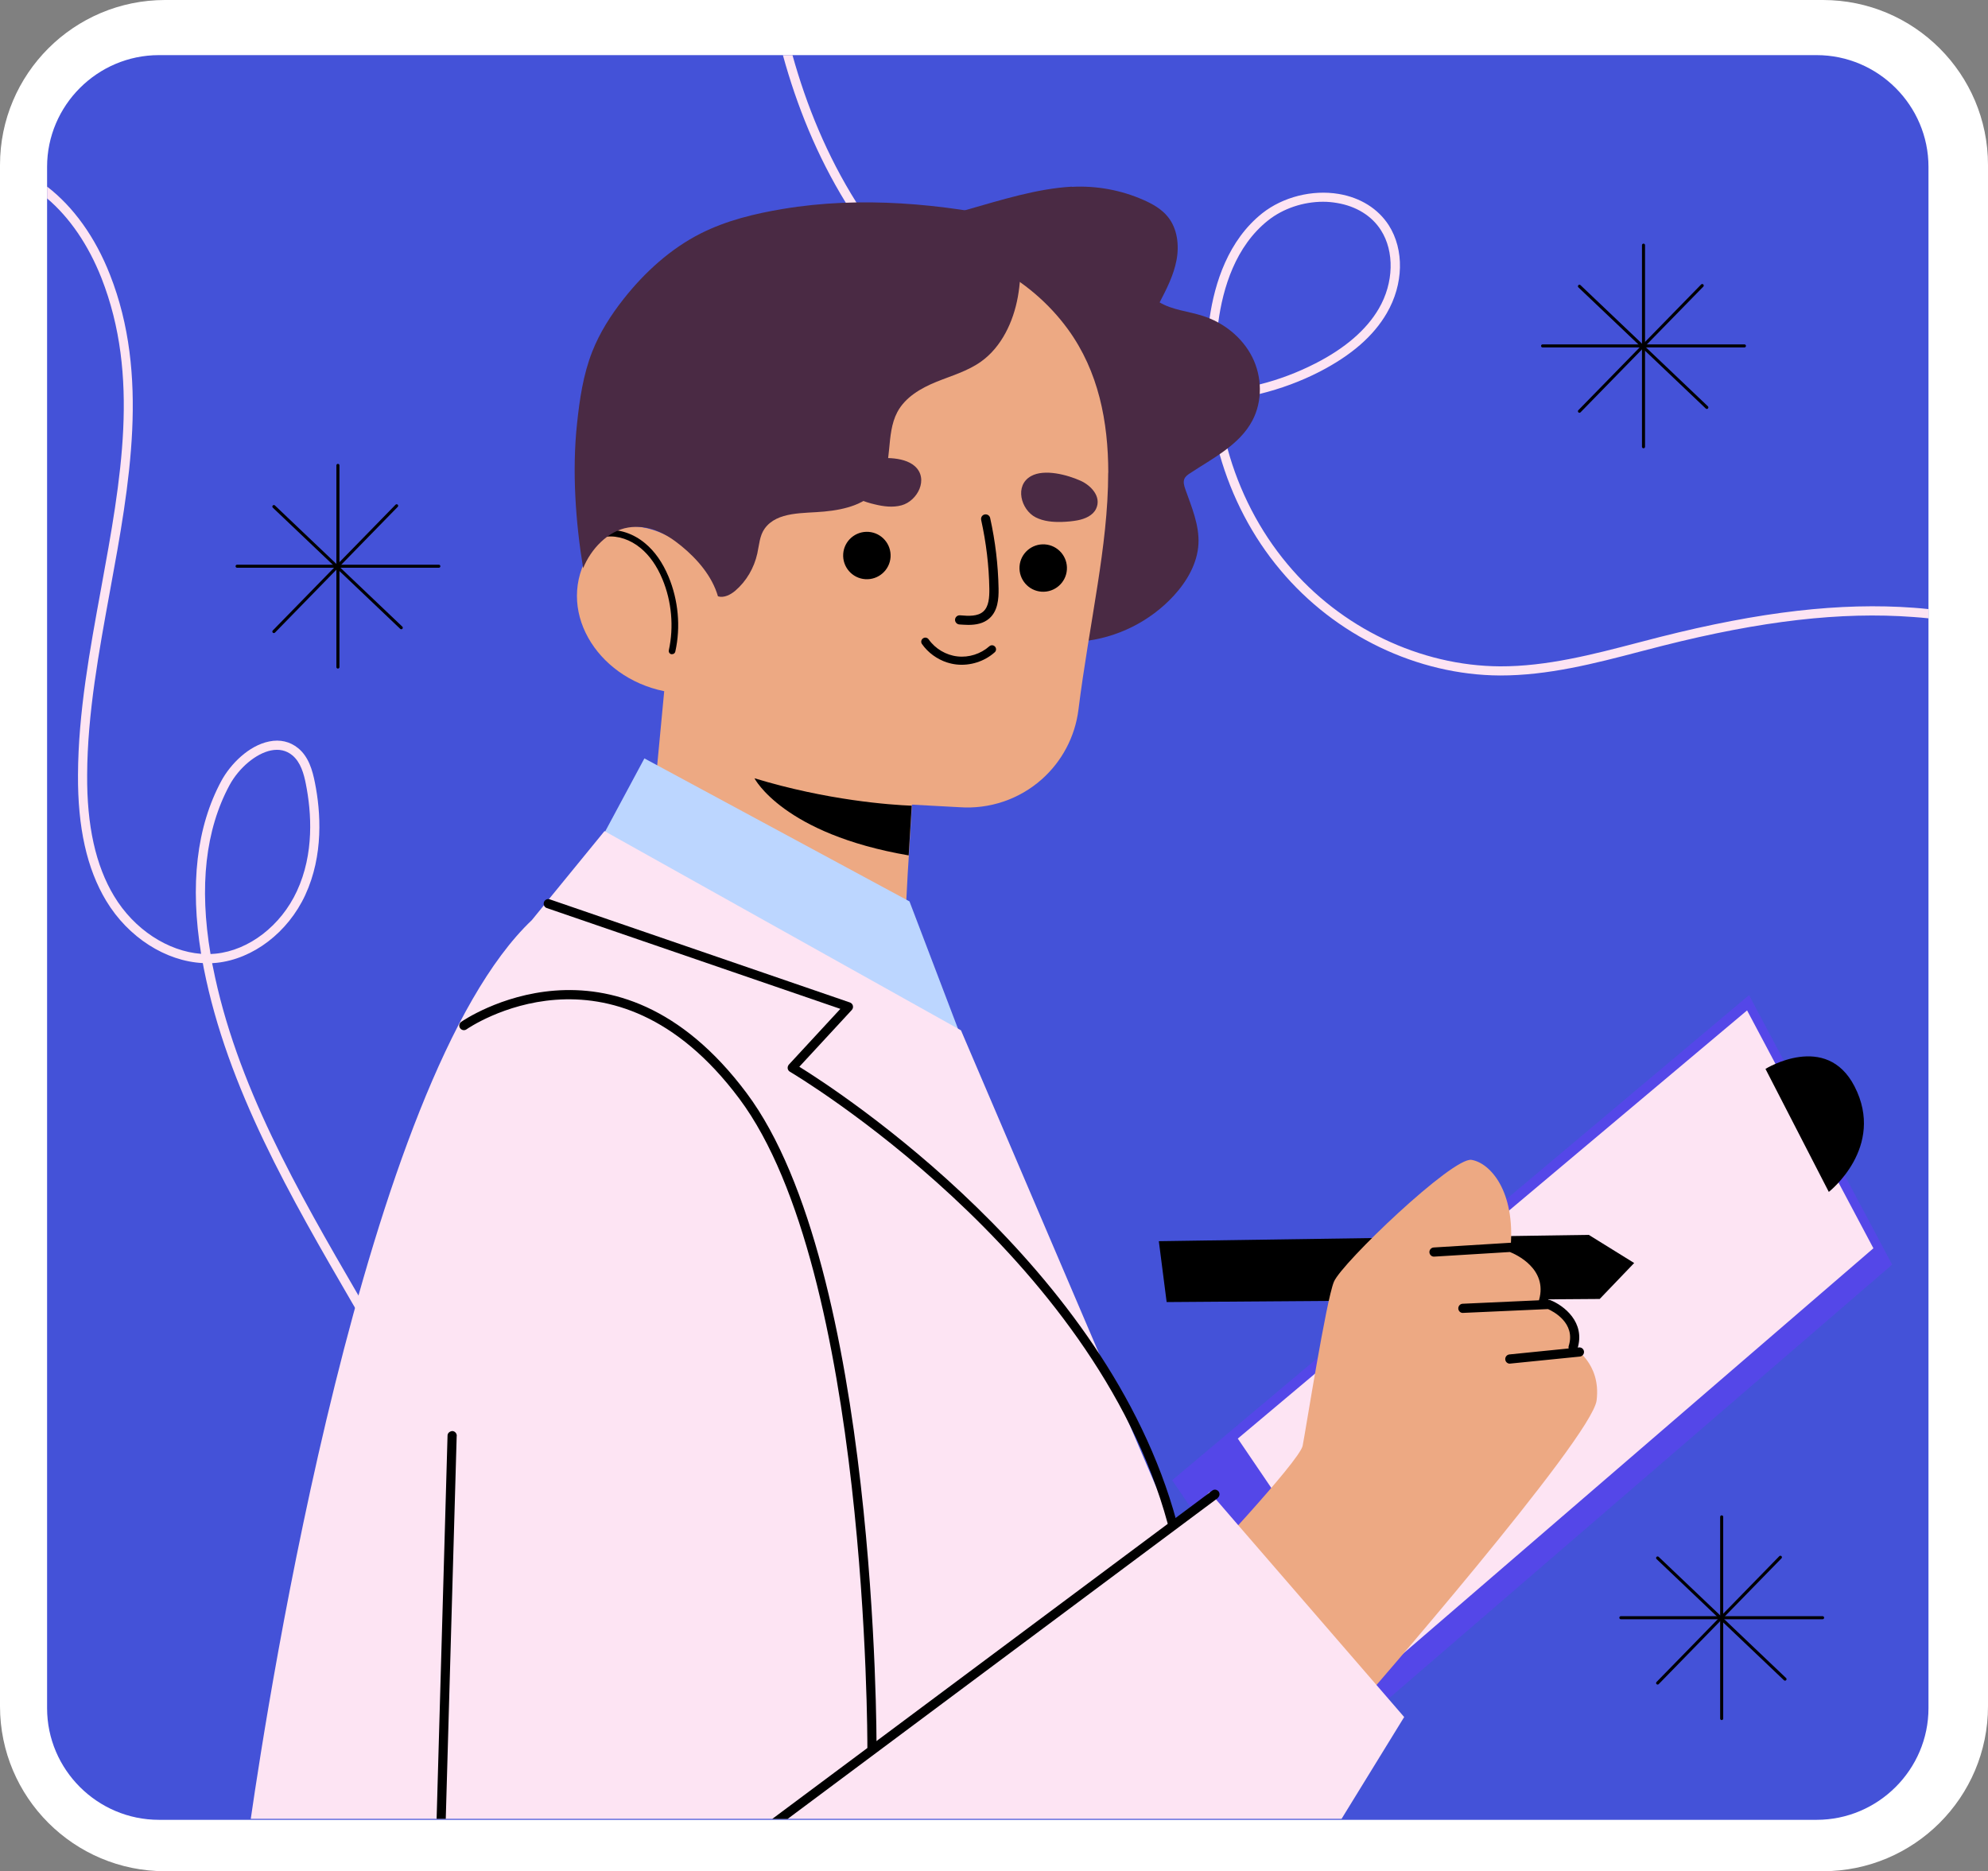 <svg width="443" height="417" viewBox="0 0 443 417" fill="none" xmlns="http://www.w3.org/2000/svg">
<rect x="0" y="0" width="443" height="417" fill="#808080" stroke="none"/>
<g clip-path="url(#clip0_1_317)">
<path d="M406.2 0H36.8C16.476 0 0 16.464 0 36.773V380.227C0 400.536 16.476 417 36.8 417H406.2C426.524 417 443 400.536 443 380.227V36.773C443 16.464 426.524 0 406.2 0Z" fill="white"/>
<path d="M429.737 37.188V380.663C429.737 394.351 418.513 405.547 404.815 405.547H35.414C21.696 405.547 10.492 394.351 10.492 380.663V37.188C10.492 23.5 21.696 12.284 35.414 12.284H404.815C418.513 12.284 429.737 23.5 429.737 37.188Z" fill="#4452D8"/>
<path d="M426.471 135.439C410.179 134.233 392.205 136.31 369.916 141.947C368.253 142.383 366.59 142.798 364.947 143.233C354.95 145.844 344.637 148.534 334.264 148.495C316.468 148.396 298.732 139.91 286.914 125.747C280.678 118.309 276.125 109.447 273.532 99.953C272.582 96.511 271.869 92.99 271.434 89.429C274.581 89.093 277.689 88.559 280.718 87.787C285.37 86.64 289.843 84.998 294.08 82.822C301.147 79.163 306.056 74.91 309.025 69.787C312.786 63.338 312.945 55.644 309.461 50.184C307.085 46.505 303.146 44.032 298.316 43.221C292.397 42.232 285.884 43.894 281.292 47.514C273.73 53.527 270.682 62.962 269.533 70.954C269.316 72.378 269.177 73.743 269.078 75.049C268.742 79.242 268.801 83.436 269.177 87.57C260.922 88.183 252.371 87.352 243.997 85.176C236.673 83.258 229.468 80.31 222.698 76.413C215.096 72.022 208.029 66.444 201.913 59.738C201.715 59.521 201.517 59.303 201.319 59.085C199.695 57.266 198.132 55.386 196.687 53.487C194.568 50.778 192.628 47.988 190.847 45.14C184.275 34.696 179.702 23.46 176.594 12.284H174.456C177.525 23.46 182.018 34.696 188.491 45.199C190.233 48.048 192.134 50.857 194.173 53.586C195.934 55.92 197.815 58.195 199.794 60.431C200.289 60.984 200.804 61.558 201.319 62.092C207.317 68.462 214.106 73.783 221.411 78.016C228.795 82.308 236.693 85.493 244.71 87.451C252.925 89.469 261.299 90.221 269.415 89.607C269.89 93.544 270.662 97.441 271.77 101.219C274.462 110.733 279.055 119.595 285.33 127.052C297.544 141.67 315.855 150.433 334.244 150.532C344.914 150.552 355.346 147.862 365.442 145.211C367.105 144.796 368.767 144.361 370.43 143.925C392.482 138.347 410.239 136.29 426.332 137.497C427.48 137.576 428.609 137.675 429.737 137.793V135.736C428.648 135.618 427.579 135.519 426.471 135.439ZM271.117 75.207C271.196 74.139 271.315 73.031 271.473 71.884C272.503 64.129 275.333 54.872 282.579 49.116C285.924 46.465 290.398 44.962 294.832 44.962C295.901 44.962 296.93 45.061 297.96 45.239C302.216 45.951 305.699 48.107 307.719 51.292C310.767 56.039 310.589 63.061 307.263 68.758C304.532 73.466 299.761 77.6 293.129 80.983C289.19 83.001 285.013 84.583 280.698 85.671C277.61 86.482 274.443 87.055 271.236 87.392C270.84 83.356 270.82 79.282 271.117 75.207Z" fill="#FDE4F3"/>
<path d="M101.53 328.857C100.897 327.472 100.263 326.107 99.59 324.722C93.81 312.656 87.001 300.926 80.27 289.374C80.132 289.156 80.013 288.919 79.874 288.701C66.394 265.518 52.557 241.504 47.43 215.394C47.35 215.136 47.331 214.879 47.271 214.642C47.608 214.602 47.925 214.583 48.281 214.563C56.397 213.712 64.157 207.798 68.017 199.47C72.134 190.569 71.481 180.935 70.174 174.408C69.64 171.698 68.789 168.632 66.413 166.713C64.612 165.249 62.395 164.735 60 165.229C55.427 166.139 51.349 170.293 49.33 174.012C43.807 184.259 42.303 197.195 44.817 212.565C37.393 211.991 29.891 207.125 25.417 199.688C21.32 192.883 19.34 184.021 19.419 172.647C19.479 159.038 22.072 145.033 24.546 131.503C28.862 107.964 33.335 83.614 24.507 61.222C21.221 52.835 16.351 46.089 10.492 41.579V44.21C15.52 48.483 19.677 54.556 22.606 61.954C31.198 83.831 26.981 106.797 22.527 131.147C20.033 144.756 17.44 158.84 17.38 172.627C17.301 184.397 19.36 193.595 23.655 200.736C28.584 208.925 36.938 214.207 45.193 214.622C45.252 215.018 45.331 215.394 45.41 215.789C50.676 242.474 64.81 266.824 78.508 290.403C78.706 290.759 78.904 291.095 79.122 291.451C86.288 303.774 93.533 316.276 99.472 329.213V329.272C100.125 330.716 100.778 332.16 101.392 333.604V333.644C106.539 345.591 110.438 357.855 112.002 370.673L113.982 369.882C112.141 355.62 107.528 342.031 101.53 328.857ZM51.151 174.962C53.249 171.104 57.05 167.9 60.415 167.227C62.217 166.871 63.8 167.227 65.107 168.295C66.987 169.819 67.72 172.43 68.175 174.803C69.403 181.034 70.056 190.213 66.156 198.6C62.593 206.294 55.486 211.774 48.063 212.525L46.915 212.605C44.361 197.551 45.787 184.911 51.151 174.962Z" fill="#FDE4F3"/>
<path d="M261.2 329.866L389.751 221.763L421.641 281.818L299.86 386.795L261.2 329.866Z" fill="#5447E8"/>
<path d="M275.828 320.588L389.315 225.166L417.464 278.178L309.956 370.851L275.828 320.588Z" fill="#FDE4F3"/>
<path d="M258.23 276.596L354.04 275.191L364.155 281.462L356.475 289.473L259.972 290.165L258.23 276.596Z" fill="black"/>
<path d="M393.413 238.201L407.527 265.617C407.527 265.617 420.235 255.687 413.267 242.118C406.953 229.814 393.413 238.201 393.413 238.201Z" fill="black"/>
<path d="M266.247 350.398C266.247 350.398 289.586 325.672 290.279 322.19C290.972 318.709 295.505 289.809 297.247 285.635C298.989 281.462 323.733 257.784 327.91 258.476C332.087 259.169 337.669 265.439 336.62 277.98C336.62 277.98 345.33 279.721 344.637 290.165C344.637 290.165 351.961 290.858 350.556 300.253C350.556 300.253 356.831 303.735 355.782 312.082C354.733 320.43 303.166 379.634 303.166 379.634L266.228 350.398H266.247Z" fill="#EDA983"/>
<path d="M343.944 291.016C343.944 291.016 343.766 291.016 343.667 290.976C343.133 290.818 342.816 290.264 342.954 289.71C344.954 282.747 337.768 279.523 336.461 279.009L319.616 280.037C319.061 280.097 318.567 279.642 318.527 279.088C318.487 278.534 318.923 278.04 319.477 278L336.541 276.952C336.679 276.952 336.818 276.952 336.937 277.011C340.619 278.336 347.032 282.787 344.894 290.264C344.756 290.719 344.36 290.996 343.905 290.996L343.944 291.016Z" fill="black"/>
<path d="M350.556 301.282C350.457 301.282 350.358 301.282 350.239 301.242C349.705 301.064 349.408 300.491 349.566 299.957C351.189 294.814 346.042 292.203 344.954 291.728L326.029 292.578C325.475 292.638 324.98 292.163 324.96 291.609C324.941 291.055 325.376 290.561 325.93 290.541L345.092 289.671C345.251 289.671 345.389 289.671 345.508 289.75C348.398 290.897 353.387 294.636 351.506 300.59C351.367 301.025 350.972 301.302 350.536 301.302L350.556 301.282Z" fill="black"/>
<path d="M336.442 303.893C335.927 303.893 335.472 303.498 335.432 302.963C335.373 302.41 335.788 301.895 336.343 301.836L351.842 300.273C352.417 300.214 352.911 300.629 352.971 301.183C353.03 301.737 352.614 302.251 352.06 302.311L336.56 303.873C336.56 303.873 336.481 303.873 336.461 303.873L336.442 303.893Z" fill="black"/>
<path d="M238.831 41.639C244.294 41.342 249.817 42.351 254.826 44.566C256.845 45.456 258.844 46.584 260.23 48.305C262.368 50.936 262.803 54.635 262.17 57.978C261.536 61.321 259.972 64.387 258.408 67.393C261.279 69.095 264.763 69.352 267.97 70.38C272.661 71.864 276.818 75.167 279.035 79.559C281.252 83.95 281.371 89.409 279.055 93.761C276.185 99.161 270.305 102.089 265.198 105.452C264.684 105.788 264.169 106.144 263.931 106.698C263.615 107.43 263.872 108.261 264.129 109.012C265.535 112.988 267.277 117.004 267.059 121.217C266.822 125.529 264.525 129.505 261.615 132.69C256.33 138.486 248.828 142.224 241.008 142.936C233.189 143.649 225.132 141.354 218.877 136.626C209.613 129.624 204.882 118.131 202.328 106.817C199.161 92.792 198.607 77.996 201.002 63.793C202.566 54.496 206.188 49.393 215.453 46.742C222.975 44.606 231.012 42.034 238.851 41.599L238.831 41.639Z" fill="#4A2A44"/>
<path d="M246.947 105.353C246.947 113.72 245.838 122.206 244.611 130.138C243.166 139.475 241.483 148.792 240.316 158.168C239.563 164.161 236.653 169.66 232.16 173.656C227.132 178.127 220.52 180.362 213.81 179.887L203.199 179.313V179.551L202.526 190.628L202.269 194.742L201.101 217.055L201.616 225.403L144.209 194.189L148.01 154.034C132.767 150.948 123.563 135.578 131.441 123.096C136.608 114.927 144.348 116.944 149.89 120.01C147.772 113.819 146.842 107.113 147.337 100.17C149.316 72.477 173.368 51.628 201.081 53.586C215.571 54.615 229.388 61.578 237.999 73.407C244.809 82.783 246.947 93.959 246.967 105.333L246.947 105.353Z" fill="#EDA983"/>
<path d="M211.018 147.625C208.801 146.893 206.802 145.449 205.456 143.53C205.159 143.115 205.258 142.561 205.674 142.264C206.089 141.967 206.644 142.066 206.941 142.482C208.405 144.578 210.82 146.003 213.354 146.279C215.888 146.576 218.541 145.726 220.461 144.024C220.837 143.688 221.411 143.728 221.728 144.104C222.064 144.479 222.025 145.053 221.649 145.37C219.372 147.407 216.185 148.416 213.137 148.08C212.424 148 211.711 147.842 211.038 147.625H211.018Z" fill="black"/>
<path d="M202.506 190.628C174.456 185.821 168.122 173.438 168.122 173.438C184.374 178.384 198.547 179.373 203.16 179.551L202.487 190.628H202.506Z" fill="black"/>
<path d="M149.692 145.785C149.692 145.785 149.613 145.785 149.593 145.785C149.198 145.706 148.96 145.31 149.039 144.915C150.187 139.673 149.673 134.035 147.614 129.07C146.387 126.123 144.763 123.808 142.784 122.167C140.507 120.268 137.716 119.318 135.143 119.595C134.747 119.615 134.391 119.338 134.351 118.942C134.311 118.547 134.608 118.191 135.004 118.151C137.974 117.854 141.141 118.903 143.734 121.059C145.892 122.839 147.654 125.351 148.98 128.516C151.157 133.758 151.712 139.692 150.484 145.211C150.405 145.567 150.088 145.805 149.732 145.785H149.692Z" fill="black"/>
<path d="M198.448 124.164C198.25 127.072 195.717 129.268 192.807 129.07C189.897 128.872 187.7 126.34 187.897 123.433C188.095 120.525 190.629 118.329 193.539 118.527C196.449 118.725 198.646 121.257 198.448 124.164Z" fill="black"/>
<path d="M237.742 126.954C237.544 129.861 235.01 132.057 232.1 131.859C229.191 131.661 226.993 129.129 227.191 126.222C227.389 123.314 229.923 121.118 232.833 121.316C235.743 121.514 237.94 124.046 237.742 126.954Z" fill="black"/>
<path d="M129.917 126.696C131.659 122.325 135.519 118.27 139.993 117.558C144.466 116.845 148.287 118.764 151.83 121.672C155.374 124.58 158.68 128.378 159.986 132.888C161.292 133.303 162.777 132.551 163.846 131.642C166.301 129.545 168.043 126.578 168.755 123.353C169.171 121.454 169.27 119.358 170.398 117.795C173.189 113.918 179.089 114.452 183.701 113.997C188.313 113.562 193.42 112.335 195.994 108.32C199.042 103.553 197.3 96.847 199.953 91.843C201.734 88.499 205.179 86.521 208.603 85.117C212.008 83.732 215.631 82.724 218.659 80.548C223.173 77.304 225.806 71.745 226.815 66.147C227.825 60.529 227.429 54.773 227.033 49.096C209.89 45.358 191.797 43.656 174.456 46.564C168.161 47.612 161.867 49.136 156.106 52.043C149.435 55.426 143.694 60.628 138.963 66.622C136.152 70.183 133.658 74.079 131.976 78.352C129.956 83.475 129.145 89.034 128.571 94.533C127.462 104.957 128.254 116.391 129.956 126.677L129.917 126.696Z" fill="#4A2A44"/>
<path d="M188.115 107.924C188.491 109.566 190.055 110.654 191.599 111.327C192.668 111.782 193.796 112.138 194.925 112.395C196.865 112.87 198.943 113.147 200.883 112.612C204.446 111.663 207.04 106.698 203.833 103.869C201.24 101.594 195.934 101.891 192.826 102.544C190.372 103.058 187.462 104.997 188.115 107.905V107.924Z" fill="#4A2A44"/>
<path d="M244.255 113.364C243.542 114.887 241.78 115.639 240.118 115.955C238.969 116.173 237.801 116.272 236.634 116.311C234.634 116.371 232.556 116.193 230.774 115.283C227.508 113.601 226.003 108.201 229.745 106.105C232.754 104.423 237.881 105.828 240.791 107.133C243.067 108.162 245.522 110.654 244.255 113.364Z" fill="#4A2A44"/>
<path d="M215.789 139.257C215.096 139.257 214.423 139.198 213.75 139.158C213.196 139.099 212.78 138.604 212.82 138.051C212.879 137.497 213.354 137.081 213.928 137.121C215.868 137.299 217.868 137.378 219.095 136.29C220.362 135.182 220.481 133.105 220.461 131.206C220.382 126.063 219.748 120.901 218.64 115.876C218.521 115.322 218.857 114.769 219.412 114.65C219.966 114.531 220.52 114.867 220.639 115.421C221.787 120.584 222.421 125.885 222.519 131.167C222.559 133.521 222.341 136.152 220.461 137.813C219.154 138.961 217.472 139.257 215.789 139.257Z" fill="black"/>
<path d="M143.595 169.008L202.665 200.875L215.195 233.77L132.094 190.43L143.595 169.008Z" fill="#BCD6FF"/>
<path d="M312.925 382.601L298.949 405.329H55.882C59.723 378.744 81.24 240.397 118.515 205.048L121.187 201.765L122.296 200.4L134.707 185.208L134.846 185.287L144.506 190.687L201.418 222.495L213.453 229.221L214.146 229.616L244.967 301.757L251.737 317.562L257.557 331.171L260.942 339.064L261.457 340.25L261.694 340.844L265.713 336.551L268.999 333.05L269.533 332.477L269.613 332.575L270.959 334.138L275.927 339.894L306.749 375.52L309.381 378.566L312.885 382.621L312.925 382.601Z" fill="#FDE4F3"/>
<path d="M261.2 340.29C260.744 340.29 260.329 339.993 260.21 339.538C243.78 279.009 176.693 239.23 176.02 238.834C175.743 238.676 175.565 238.399 175.525 238.102C175.486 237.786 175.585 237.489 175.783 237.252L187.264 224.829L121.84 202.358C121.306 202.18 121.029 201.587 121.207 201.053C121.385 200.519 121.979 200.222 122.513 200.42L189.402 223.405C189.719 223.524 189.976 223.781 190.055 224.117C190.134 224.453 190.055 224.809 189.818 225.067L178.119 237.726C186.927 243.186 246.69 281.956 262.17 339.004C262.308 339.558 261.991 340.112 261.457 340.25C261.358 340.27 261.279 340.29 261.18 340.29H261.2Z" fill="black"/>
<path d="M194.291 390.415C193.717 390.415 193.262 389.96 193.282 389.386C193.282 388.338 193.46 283.262 164.737 244.828C136.39 206.908 104.282 229.161 103.965 229.379C103.51 229.715 102.857 229.596 102.54 229.141C102.203 228.686 102.322 228.034 102.777 227.717C103.114 227.48 136.865 204.099 166.38 243.601C195.519 282.589 195.34 388.338 195.321 389.406C195.321 389.96 194.865 390.415 194.291 390.415Z" fill="black"/>
<path d="M101.768 319.975L99.333 405.329H97.294L99.729 319.916C99.729 319.342 100.224 318.966 100.778 318.907C101.352 318.927 101.788 319.401 101.788 319.975H101.768Z" fill="black"/>
<path d="M271.394 333.822L270.978 334.138L266.386 337.56L175.506 405.349H172.081L193.282 389.544L195.281 388.021L260.21 339.598L260.922 339.063L261.952 338.292L265.218 335.859L268.979 333.05L269.593 332.575L270.127 332.18C270.583 331.824 271.216 331.942 271.553 332.378C271.889 332.833 271.79 333.466 271.355 333.802L271.394 333.822Z" fill="black"/>
<path d="M366.234 54.635V99.557" stroke="black" stroke-width="0.68" stroke-linecap="round" stroke-linejoin="round"/>
<path d="M379.318 63.635L351.961 91.645" stroke="black" stroke-width="0.68" stroke-linecap="round" stroke-linejoin="round"/>
<path d="M388.721 77.086H343.746" stroke="black" stroke-width="0.68" stroke-linecap="round" stroke-linejoin="round"/>
<path d="M380.348 90.794L351.961 63.793" stroke="black" stroke-width="0.68" stroke-linecap="round" stroke-linejoin="round"/>
<path d="M383.654 338.035V382.977" stroke="black" stroke-width="0.68" stroke-linecap="round" stroke-linejoin="round"/>
<path d="M396.738 347.035L369.381 375.065" stroke="black" stroke-width="0.68" stroke-linecap="round" stroke-linejoin="round"/>
<path d="M406.141 360.506H361.186" stroke="black" stroke-width="0.68" stroke-linecap="round" stroke-linejoin="round"/>
<path d="M397.768 374.194L369.381 347.193" stroke="black" stroke-width="0.68" stroke-linecap="round" stroke-linejoin="round"/>
<path d="M75.302 103.711V148.653" stroke="black" stroke-width="0.68" stroke-linecap="round" stroke-linejoin="round"/>
<path d="M88.386 112.711L61.029 140.741" stroke="black" stroke-width="0.68" stroke-linecap="round" stroke-linejoin="round"/>
<path d="M97.789 126.182H52.834" stroke="black" stroke-width="0.68" stroke-linecap="round" stroke-linejoin="round"/>
<path d="M89.416 139.89L61.029 112.889" stroke="black" stroke-width="0.68" stroke-linecap="round" stroke-linejoin="round"/>
</g>
<defs>
<clipPath id="clip0_1_317">
<rect width="443" height="417" fill="white"/>
</clipPath>
</defs>
</svg>
